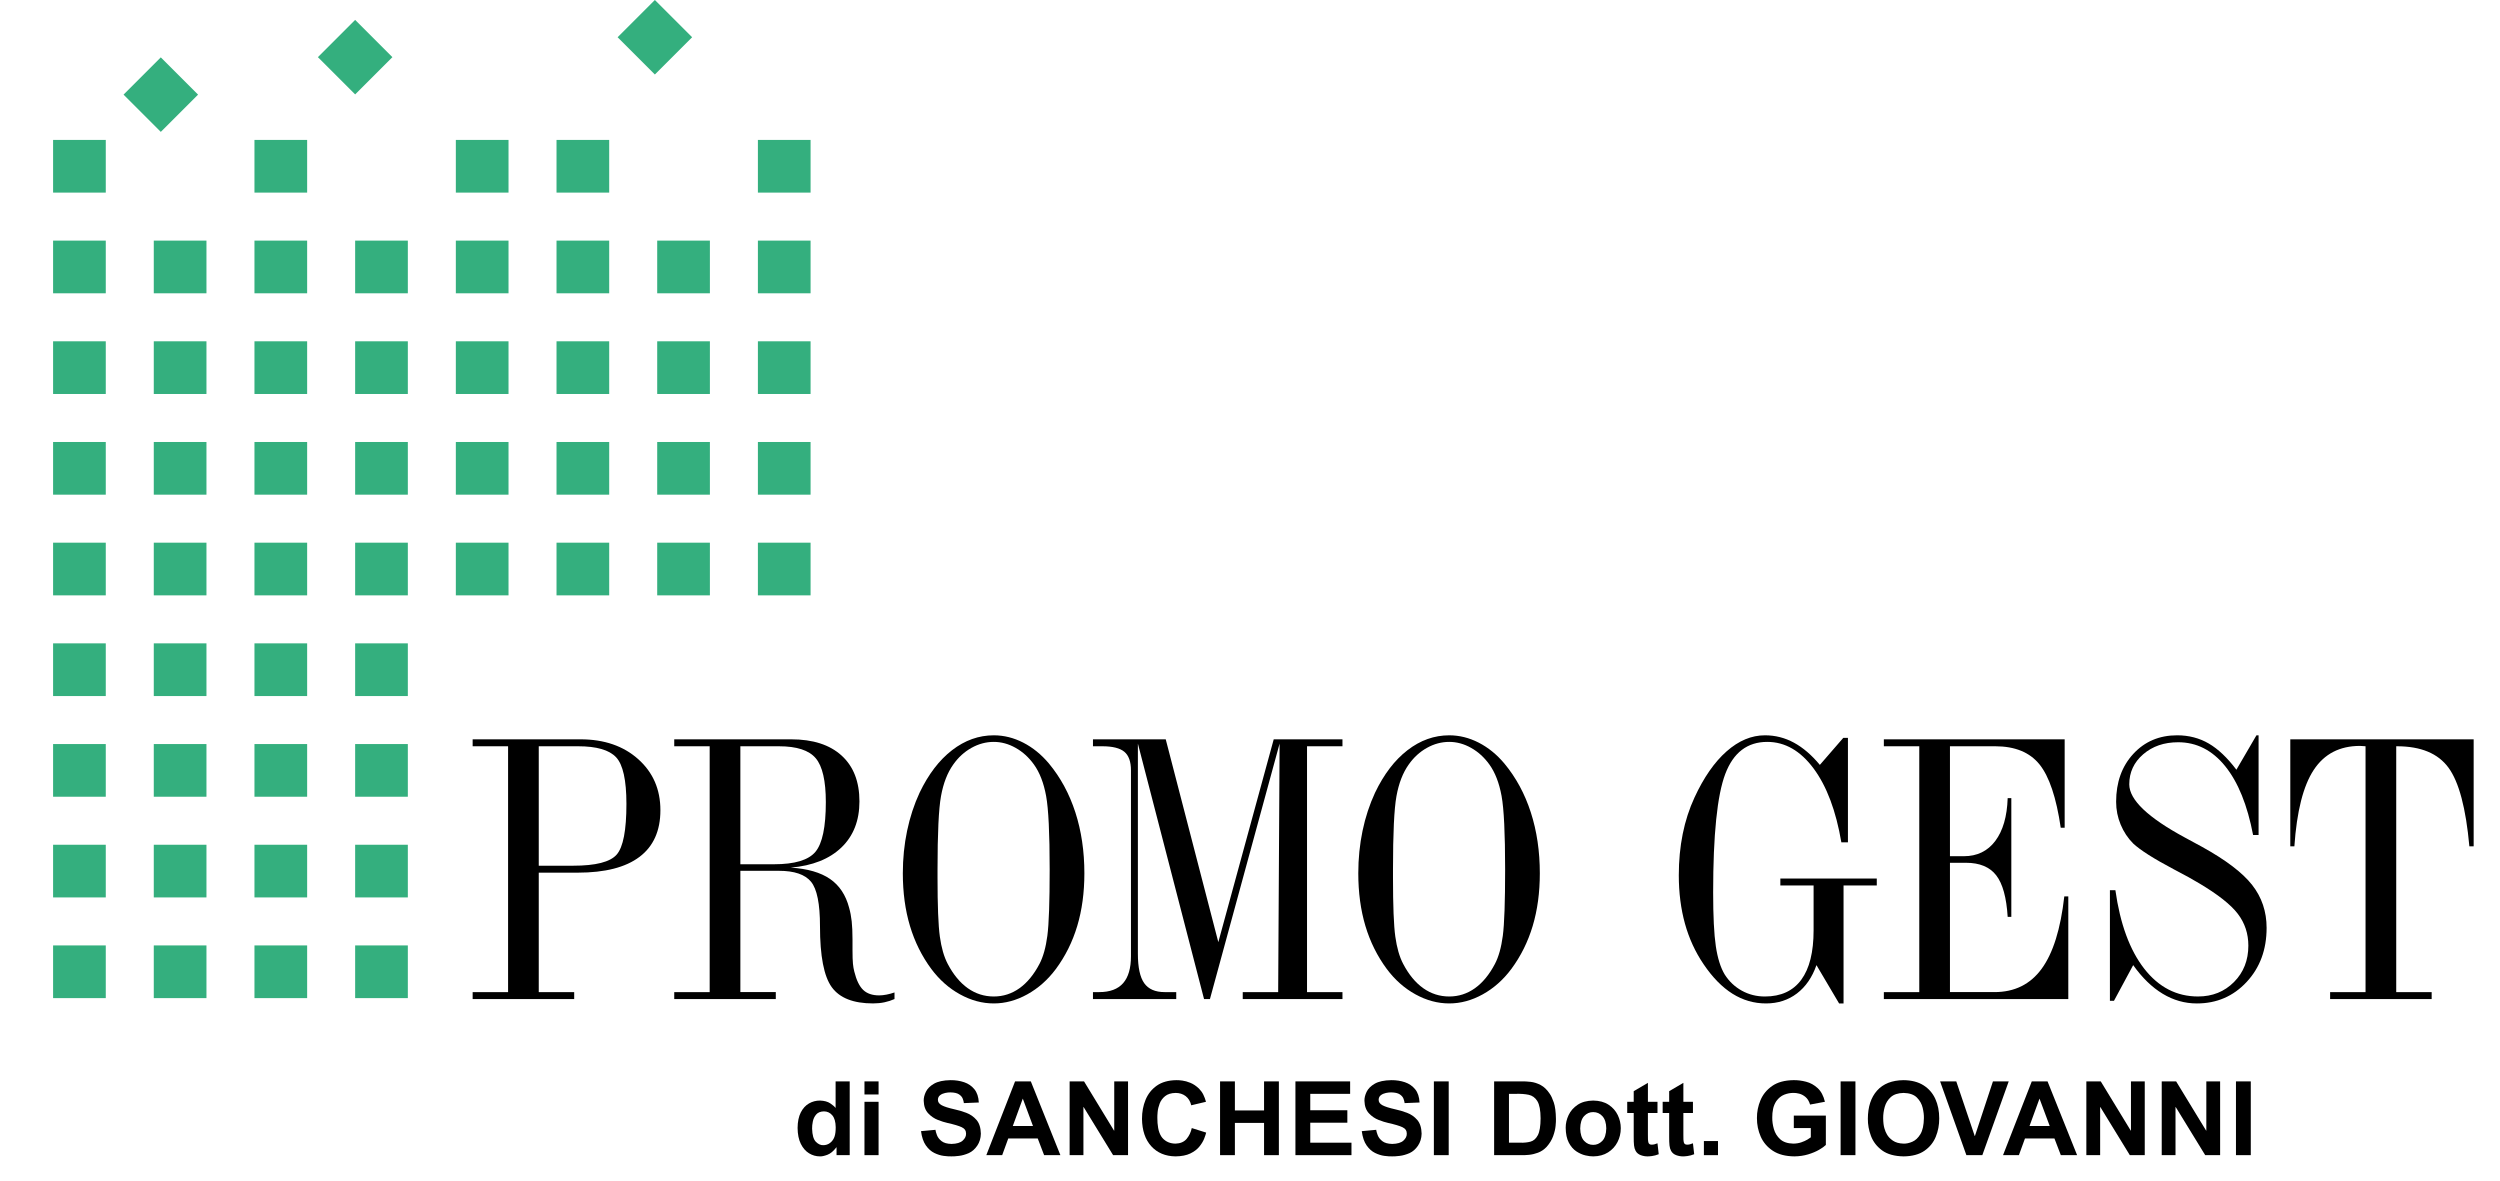 <?xml version="1.0" encoding="utf-8"?>
<!-- Generator: Adobe Illustrator 15.0.0, SVG Export Plug-In . SVG Version: 6.00 Build 0)  -->
<!DOCTYPE svg PUBLIC "-//W3C//DTD SVG 1.1//EN" "http://www.w3.org/Graphics/SVG/1.1/DTD/svg11.dtd">
<svg version="1.1" id="Livello_1" xmlns="http://www.w3.org/2000/svg" xmlns:xlink="http://www.w3.org/1999/xlink" x="0px" y="0px"
	 width="437.937px" height="206.851px" viewBox="0 0 437.937 206.851" enable-background="new 0 0 437.937 206.851"
	 xml:space="preserve">
<g>
	<polygon fill="#34AF7E" points="9.3,165.614 18.529,165.614 18.529,174.845 9.3,174.845 9.3,165.614 	"/>
	<polygon fill="#34AF7E" points="26.938,165.614 36.167,165.614 36.167,174.845 26.938,174.845 26.938,165.614 	"/>
	<polygon fill="#34AF7E" points="44.575,165.614 53.804,165.614 53.804,174.845 44.575,174.845 44.575,165.614 	"/>
	<polygon fill="#34AF7E" points="62.213,165.614 71.442,165.614 71.442,174.845 62.213,174.845 62.213,165.614 	"/>
	<polygon fill="#34AF7E" points="9.3,147.978 18.529,147.978 18.529,157.206 9.3,157.206 9.3,147.978 	"/>
	<polygon fill="#34AF7E" points="9.3,130.339 18.529,130.339 18.529,139.567 9.3,139.567 9.3,130.339 	"/>
	<polygon fill="#34AF7E" points="9.3,112.7 18.529,112.7 18.529,121.931 9.3,121.931 9.3,112.7 	"/>
	<polygon fill="#34AF7E" points="9.3,95.063 18.529,95.063 18.529,104.292 9.3,104.292 9.3,95.063 	"/>
	<polygon fill="#34AF7E" points="9.3,77.425 18.529,77.425 18.529,86.654 9.3,86.654 9.3,77.425 	"/>
	<polygon fill="#34AF7E" points="9.3,59.787 18.529,59.787 18.529,69.016 9.3,69.016 9.3,59.787 	"/>
	<polygon fill="#34AF7E" points="9.3,42.149 18.529,42.149 18.529,51.378 9.3,51.378 9.3,42.149 	"/>
	<polygon fill="#34AF7E" points="9.3,24.511 18.529,24.511 18.529,33.74 9.3,33.74 9.3,24.511 	"/>
	<polygon fill="#34AF7E" points="26.938,147.978 36.167,147.978 36.167,157.206 26.938,157.206 26.938,147.978 	"/>
	<polygon fill="#34AF7E" points="26.938,130.339 36.167,130.339 36.167,139.567 26.938,139.567 26.938,130.339 	"/>
	<polygon fill="#34AF7E" points="26.938,112.7 36.167,112.7 36.167,121.931 26.938,121.931 26.938,112.7 	"/>
	<polygon fill="#34AF7E" points="26.938,95.063 36.167,95.063 36.167,104.292 26.938,104.292 26.938,95.063 	"/>
	<polygon fill="#34AF7E" points="26.938,77.425 36.167,77.425 36.167,86.654 26.938,86.654 26.938,77.425 	"/>
	<polygon fill="#34AF7E" points="26.938,59.787 36.167,59.787 36.167,69.016 26.938,69.016 26.938,59.787 	"/>
	<polygon fill="#34AF7E" points="26.938,42.149 36.167,42.149 36.167,51.378 26.938,51.378 26.938,42.149 	"/>
	<polygon fill="#34AF7E" points="44.575,147.978 53.804,147.978 53.804,157.206 44.575,157.206 44.575,147.978 	"/>
	<polygon fill="#34AF7E" points="44.575,130.339 53.804,130.339 53.804,139.567 44.575,139.567 44.575,130.339 	"/>
	<polygon fill="#34AF7E" points="44.575,112.7 53.804,112.7 53.804,121.931 44.575,121.931 44.575,112.7 	"/>
	<polygon fill="#34AF7E" points="44.575,95.063 53.804,95.063 53.804,104.292 44.575,104.292 44.575,95.063 	"/>
	<polygon fill="#34AF7E" points="44.575,77.425 53.804,77.425 53.804,86.654 44.575,86.654 44.575,77.425 	"/>
	<polygon fill="#34AF7E" points="44.575,59.787 53.804,59.787 53.804,69.016 44.575,69.016 44.575,59.787 	"/>
	<polygon fill="#34AF7E" points="44.575,42.149 53.804,42.149 53.804,51.378 44.575,51.378 44.575,42.149 	"/>
	<polygon fill="#34AF7E" points="44.575,24.511 53.804,24.511 53.804,33.74 44.575,33.74 44.575,24.511 	"/>
	<polygon fill="#34AF7E" points="62.213,147.978 71.442,147.978 71.442,157.206 62.213,157.206 62.213,147.978 	"/>
	<polygon fill="#34AF7E" points="62.213,130.339 71.442,130.339 71.442,139.567 62.213,139.567 62.213,130.339 	"/>
	<polygon fill="#34AF7E" points="62.213,112.7 71.442,112.7 71.442,121.931 62.213,121.931 62.213,112.7 	"/>
	<polygon fill="#34AF7E" points="62.213,95.063 71.442,95.063 71.442,104.292 62.213,104.292 62.213,95.063 	"/>
	<polygon fill="#34AF7E" points="62.213,77.425 71.442,77.425 71.442,86.654 62.213,86.654 62.213,77.425 	"/>
	<polygon fill="#34AF7E" points="62.213,59.787 71.442,59.787 71.442,69.016 62.213,69.016 62.213,59.787 	"/>
	<polygon fill="#34AF7E" points="62.213,42.149 71.442,42.149 71.442,51.378 62.213,51.378 62.213,42.149 	"/>
	<polygon fill="#34AF7E" points="79.851,95.063 89.08,95.063 89.08,104.292 79.851,104.292 79.851,95.063 	"/>
	<polygon fill="#34AF7E" points="79.851,77.425 89.08,77.425 89.08,86.654 79.851,86.654 79.851,77.425 	"/>
	<polygon fill="#34AF7E" points="79.851,59.787 89.08,59.787 89.08,69.016 79.851,69.016 79.851,59.787 	"/>
	<polygon fill="#34AF7E" points="79.851,42.149 89.08,42.149 89.08,51.378 79.851,51.378 79.851,42.149 	"/>
	<polygon fill="#34AF7E" points="79.851,24.511 89.08,24.511 89.08,33.74 79.851,33.74 79.851,24.511 	"/>
	<polygon fill="#34AF7E" points="97.488,95.063 106.717,95.063 106.717,104.292 97.488,104.292 97.488,95.063 	"/>
	<polygon fill="#34AF7E" points="97.488,77.425 106.717,77.425 106.717,86.654 97.488,86.654 97.488,77.425 	"/>
	<polygon fill="#34AF7E" points="97.488,59.787 106.717,59.787 106.717,69.016 97.488,69.016 97.488,59.787 	"/>
	<polygon fill="#34AF7E" points="97.488,42.149 106.717,42.149 106.717,51.378 97.488,51.378 97.488,42.149 	"/>
	<polygon fill="#34AF7E" points="97.488,24.511 106.717,24.511 106.717,33.74 97.488,33.74 97.488,24.511 	"/>
	<polygon fill="#34AF7E" points="115.126,95.063 124.355,95.063 124.355,104.292 115.126,104.292 115.126,95.063 	"/>
	<polygon fill="#34AF7E" points="115.126,77.425 124.355,77.425 124.355,86.654 115.126,86.654 115.126,77.425 	"/>
	<polygon fill="#34AF7E" points="115.126,59.787 124.355,59.787 124.355,69.016 115.126,69.016 115.126,59.787 	"/>
	<polygon fill="#34AF7E" points="115.126,42.149 124.355,42.149 124.355,51.378 115.126,51.378 115.126,42.149 	"/>
	<polygon fill="#34AF7E" points="132.764,95.063 141.993,95.063 141.993,104.292 132.764,104.292 132.764,95.063 	"/>
	<polygon fill="#34AF7E" points="132.764,77.425 141.993,77.425 141.993,86.654 132.764,86.654 132.764,77.425 	"/>
	<polygon fill="#34AF7E" points="132.764,59.787 141.993,59.787 141.993,69.016 132.764,69.016 132.764,59.787 	"/>
	<polygon fill="#34AF7E" points="132.764,42.149 141.993,42.149 141.993,51.378 132.764,51.378 132.764,42.149 	"/>
	<polygon fill="#34AF7E" points="132.764,24.511 141.993,24.511 141.993,33.74 132.764,33.74 132.764,24.511 	"/>
	<polygon fill="#34AF7E" points="21.643,16.575 28.168,10.049 34.695,16.575 28.169,23.101 21.643,16.575 	"/>
	<polygon fill="#34AF7E" points="55.688,10.012 62.213,3.486 68.739,10.012 62.213,16.538 55.688,10.012 	"/>
	<polygon fill="#34AF7E" points="108.19,6.525 114.716,0 121.242,6.525 114.716,13.051 108.19,6.525 	"/>
	<path fill-rule="evenodd" clip-rule="evenodd" d="M94.377,151.651h6.02c3.955,0,6.5-0.65,7.635-1.955
		c1.135-1.303,1.702-4.258,1.702-8.867c0-4.17-0.604-6.896-1.811-8.178c-1.208-1.283-3.425-1.924-6.652-1.924h-6.894V151.651
		L94.377,151.651z M94.377,173.792h6.207v1.217H82.796v-1.217h6.207v-43.064h-6.207v-1.217h18.881c4.149,0,7.521,1.158,10.116,3.471
		c2.595,2.314,3.893,5.295,3.893,8.943c0,3.605-1.219,6.332-3.659,8.176c-2.438,1.844-6.044,2.768-10.818,2.768h-6.832V173.792
		L94.377,173.792z"/>
	<path fill-rule="evenodd" clip-rule="evenodd" d="M118.11,175.009v-1.217h6.207v-43.064h-6.207v-1.217h20.474
		c3.812,0,6.759,0.949,8.843,2.846s3.125,4.574,3.125,8.033c0,3.355-1.052,6.045-3.156,8.066s-5.062,3.199-8.874,3.531
		c2.938,0.188,5.23,0.85,6.876,1.984s2.761,2.816,3.344,5.043c0.208,0.73,0.359,1.521,0.453,2.375s0.141,1.916,0.141,3.186v1.813
		c0,1.123,0.026,1.938,0.079,2.447s0.13,0.961,0.234,1.355c0.375,1.518,0.897,2.594,1.565,3.227
		c0.668,0.635,1.597,0.951,2.788,0.951c0.396,0,0.83-0.045,1.299-0.137s0.934-0.217,1.393-0.379v1.156
		c-0.542,0.244-1.127,0.434-1.753,0.568c-0.626,0.133-1.294,0.199-2.003,0.199c-3.444,0-5.854-0.947-7.231-2.842
		s-2.066-5.453-2.066-10.678c0-3.934-0.525-6.535-1.576-7.805c-1.051-1.27-2.919-1.904-5.604-1.904h-6.769v21.244h6.207v1.217
		H118.11L118.11,175.009z M136.461,130.728h-6.769v20.668h5.895c3.631,0,6.052-0.729,7.263-2.188s1.815-4.357,1.815-8.693
		c0-3.73-0.589-6.295-1.769-7.691S139.572,130.728,136.461,130.728L136.461,130.728z"/>
	<path fill-rule="evenodd" clip-rule="evenodd" d="M174.086,174.56c1.647,0,3.149-0.484,4.505-1.451
		c1.355-0.969,2.523-2.391,3.503-4.264c0.646-1.229,1.105-2.869,1.376-4.92s0.406-5.93,0.406-11.635
		c0-6.309-0.208-10.598-0.625-12.867c-0.417-2.27-1.126-4.102-2.127-5.496c-0.897-1.25-1.966-2.223-3.207-2.92
		c-1.241-0.699-2.518-1.047-3.832-1.047c-1.355,0-2.658,0.348-3.91,1.047c-1.251,0.697-2.315,1.67-3.191,2.92
		c-1.022,1.436-1.736,3.279-2.143,5.527c-0.407,2.248-0.61,6.527-0.61,12.836v1.469c0,4.914,0.135,8.35,0.406,10.307
		s0.73,3.551,1.376,4.779c0.981,1.873,2.154,3.295,3.52,4.264C170.9,174.075,172.417,174.56,174.086,174.56L174.086,174.56z
		 M174.086,128.808c1.77,0,3.489,0.428,5.154,1.281c1.666,0.854,3.166,2.07,4.499,3.652c2.041,2.457,3.587,5.314,4.639,8.572
		c1.052,3.26,1.578,6.814,1.578,10.666c0,3.371-0.417,6.447-1.25,9.229c-0.833,2.779-2.083,5.293-3.748,7.541
		c-1.417,1.895-3.083,3.373-4.999,4.434c-1.916,1.063-3.874,1.594-5.874,1.594c-2.021,0-3.994-0.531-5.92-1.594
		c-1.926-1.061-3.598-2.539-5.014-4.434c-1.666-2.248-2.915-4.762-3.748-7.541c-0.833-2.781-1.25-5.857-1.25-9.229
		c0-2.582,0.25-5.064,0.75-7.449c0.5-2.383,1.229-4.605,2.187-6.668c1.541-3.227,3.436-5.709,5.686-7.447
		C169.025,129.677,171.461,128.808,174.086,128.808L174.086,128.808z"/>
	<path d="M210.919,175.009l-11.59-44.75v36.814c0,2.395,0.37,4.113,1.109,5.156c0.739,1.041,1.932,1.563,3.578,1.563h2.032v1.217
		h-14.589v-1.217h1.094c1.875,0,3.27-0.521,4.187-1.563c0.917-1.043,1.375-2.615,1.375-4.719v-32.564
		c0-1.521-0.385-2.604-1.156-3.25s-2.062-0.969-3.874-0.969h-1.625v-1.217h12.746l9.212,35.531l9.706-35.531h12.041v1.217h-6.207
		v43.064h6.207v1.217h-17.469v-1.217h6.207l0.25-43.533l-12.202,44.75H210.919L210.919,175.009z"/>
	<path fill-rule="evenodd" clip-rule="evenodd" d="M253.87,174.56c1.646,0,3.148-0.484,4.504-1.451
		c1.355-0.969,2.523-2.391,3.504-4.264c0.646-1.229,1.105-2.869,1.377-4.92c0.27-2.051,0.406-5.93,0.406-11.635
		c0-6.309-0.209-10.598-0.625-12.867c-0.418-2.27-1.127-4.102-2.127-5.496c-0.898-1.25-1.967-2.223-3.207-2.92
		c-1.242-0.699-2.52-1.047-3.832-1.047c-1.355,0-2.658,0.348-3.91,1.047c-1.252,0.697-2.314,1.67-3.191,2.92
		c-1.021,1.436-1.736,3.279-2.143,5.527s-0.609,6.527-0.609,12.836v1.469c0,4.914,0.135,8.35,0.406,10.307s0.73,3.551,1.377,4.779
		c0.98,1.873,2.152,3.295,3.52,4.264C250.685,174.075,252.202,174.56,253.87,174.56L253.87,174.56z M253.87,128.808
		c1.77,0,3.488,0.428,5.154,1.281s3.166,2.07,4.498,3.652c2.041,2.457,3.588,5.314,4.639,8.572c1.053,3.26,1.578,6.814,1.578,10.666
		c0,3.371-0.416,6.447-1.25,9.229c-0.832,2.779-2.082,5.293-3.748,7.541c-1.416,1.895-3.082,3.373-4.998,4.434
		c-1.916,1.063-3.873,1.594-5.873,1.594c-2.021,0-3.994-0.531-5.92-1.594c-1.926-1.061-3.598-2.539-5.014-4.434
		c-1.666-2.248-2.916-4.762-3.75-7.541c-0.832-2.781-1.248-5.857-1.248-9.229c0-2.582,0.25-5.064,0.748-7.449
		c0.5-2.383,1.23-4.605,2.188-6.668c1.541-3.227,3.436-5.709,5.686-7.447S251.245,128.808,253.87,128.808L253.87,128.808z"/>
	<path d="M311.872,155.106v-1.215h16.893v1.215h-5.822v20.67h-0.781l-3.965-6.711c-0.75,2.143-1.889,3.797-3.42,4.963
		c-1.529,1.164-3.336,1.748-5.42,1.748c-2.104,0-4.061-0.568-5.871-1.703s-3.498-2.857-5.061-5.168
		c-1.457-2.145-2.545-4.514-3.264-7.105s-1.078-5.418-1.078-8.477c0-2.563,0.23-4.977,0.688-7.246
		c0.459-2.27,1.145-4.393,2.061-6.371c1.625-3.518,3.5-6.215,5.625-8.088c2.123-1.873,4.361-2.811,6.715-2.811
		c1.813,0,3.51,0.432,5.092,1.297c1.584,0.863,3.094,2.158,4.529,3.887l4.104-4.736h0.814v18.301h-1.152
		c-0.938-5.521-2.559-9.834-4.863-12.939c-2.305-3.104-5.01-4.656-8.117-4.656c-3.484,0-5.934,1.867-7.352,5.605
		s-2.127,10.656-2.127,20.754c0,4.186,0.156,7.33,0.469,9.434c0.313,2.102,0.834,3.758,1.563,4.965c0.771,1.209,1.771,2.15,3,2.828
		c1.23,0.676,2.574,1.014,4.033,1.014c2.813,0,4.938-0.979,6.375-2.936c1.438-1.955,2.156-4.838,2.156-8.648v-7.869H311.872
		L311.872,155.106z"/>
	<path d="M330.003,175.009v-1.217h6.205v-43.064h-6.205v-1.217h31.674v15.486h-0.689c-0.771-5.277-2.012-8.975-3.721-11.094
		c-1.711-2.117-4.295-3.176-7.758-3.176h-7.926v19.26h2.434c2.33,0,4.168-0.891,5.51-2.676c1.34-1.785,2.064-4.283,2.168-7.498
		h0.639v20.797h-0.639c-0.209-3.396-0.879-5.824-2.014-7.283c-1.133-1.457-2.896-2.188-5.289-2.188h-2.809v22.652h7.801
		c3.525,0,6.283-1.365,8.273-4.098c1.992-2.73,3.311-6.953,3.957-12.668h0.701v17.982H330.003L330.003,175.009z"/>
	<path d="M369.604,175.315v-19.377h0.959c0.834,5.916,2.518,10.498,5.049,13.748c2.533,3.248,5.674,4.873,9.428,4.873
		c2.521,0,4.621-0.844,6.299-2.529c1.678-1.688,2.516-3.813,2.516-6.373c0-2.104-0.613-3.963-1.844-5.576
		c-1.23-1.615-3.492-3.4-6.787-5.357c-1.021-0.625-2.512-1.447-4.471-2.467c-3.463-1.832-5.818-3.33-7.07-4.496
		c-0.934-0.938-1.666-2.039-2.195-3.311c-0.531-1.27-0.795-2.602-0.795-3.996c0-3.414,1-6.209,3-8.383
		c2.002-2.176,4.564-3.264,7.689-3.264c2.043,0,3.887,0.479,5.533,1.438c1.646,0.957,3.262,2.488,4.846,4.592l3.514-6.029h0.373
		v17.469h-0.961c-1-5.25-2.631-9.271-4.891-12.064s-5.006-4.189-8.236-4.189c-2.459,0-4.5,0.703-6.127,2.109
		c-1.625,1.406-2.438,3.162-2.438,5.266c0,2.709,3.264,5.822,9.789,9.342c1.271,0.688,2.252,1.219,2.939,1.594
		c4.184,2.311,7.117,4.543,8.803,6.697s2.527,4.656,2.527,7.508c0,3.809-1.166,6.969-3.498,9.477s-5.238,3.762-8.717,3.762
		c-2.125,0-4.125-0.568-6-1.703s-3.594-2.805-5.156-5.012l-3.367,6.254H369.604L369.604,175.315z"/>
	<path d="M408.177,175.009v-1.217h6.207v-43.066c-0.104,0-0.26-0.01-0.469-0.031s-0.375-0.031-0.5-0.031
		c-3.563,0-6.264,1.402-8.107,4.205c-1.844,2.801-2.973,7.266-3.391,13.393h-0.715v-18.75h32.121v18.75h-0.752
		c-0.604-6.689-1.822-11.283-3.656-13.783c-1.832-2.502-4.844-3.752-9.031-3.752h-0.125v43.066h6.207v1.217H408.177L408.177,175.009
		z"/>
	<path fill-rule="evenodd" clip-rule="evenodd" d="M148.847,202.353v-12.92h-2.47v4.656c-0.177-0.236-0.487-0.504-0.93-0.805
		c-0.443-0.301-1.042-0.467-1.797-0.494c-0.702-0.002-1.349,0.168-1.942,0.51c-0.592,0.342-1.07,0.867-1.432,1.576
		s-0.548,1.613-0.558,2.713c0.011,1.119,0.199,2.047,0.565,2.783c0.366,0.738,0.845,1.289,1.436,1.652
		c0.591,0.365,1.229,0.547,1.914,0.545c0.305,0.021,0.733-0.07,1.287-0.271c0.553-0.203,1.081-0.641,1.584-1.314h0.036v1.369
		H148.847L148.847,202.353z M146.395,197.462c0.003,0.666-0.061,1.199-0.192,1.602c-0.13,0.4-0.343,0.74-0.639,1.018
		c-0.231,0.211-0.468,0.354-0.708,0.424c-0.241,0.072-0.45,0.105-0.627,0.1c-0.454,0.023-0.888-0.172-1.303-0.586
		c-0.415-0.416-0.637-1.188-0.666-2.32c-0.009-0.367,0.034-0.783,0.128-1.248c0.094-0.463,0.289-0.871,0.585-1.219
		c0.297-0.348,0.745-0.531,1.344-0.549c0.592-0.002,1.083,0.225,1.472,0.68C146.179,195.817,146.381,196.517,146.395,197.462
		L146.395,197.462z"/>
	<path fill-rule="evenodd" clip-rule="evenodd" d="M151.434,202.353h2.47v-9.346h-2.47V202.353L151.434,202.353z M151.434,191.724
		h2.47v-2.291h-2.47V191.724L151.434,191.724z"/>
	<path d="M161.339,198.149c0.139,1.063,0.422,1.896,0.85,2.502c0.427,0.605,0.92,1.045,1.48,1.318s1.109,0.445,1.646,0.514
		s0.986,0.098,1.347,0.086c0.315,0.01,0.754-0.018,1.315-0.086c0.562-0.066,1.14-0.23,1.735-0.49
		c0.577-0.264,1.069-0.697,1.475-1.297s0.617-1.299,0.635-2.096c-0.021-1.043-0.275-1.85-0.765-2.416
		c-0.489-0.568-1.087-0.984-1.795-1.25c-0.708-0.266-1.4-0.471-2.077-0.611c-1.029-0.232-1.77-0.469-2.223-0.711
		c-0.453-0.244-0.675-0.566-0.666-0.969c0.013-0.346,0.144-0.611,0.394-0.797c0.25-0.188,0.543-0.314,0.879-0.385
		s0.64-0.104,0.912-0.1c0.675,0.01,1.177,0.123,1.504,0.338s0.546,0.467,0.657,0.756s0.179,0.551,0.204,0.783l2.615-0.107
		c-0.048-0.969-0.305-1.74-0.768-2.314c-0.464-0.574-1.063-0.986-1.795-1.236c-0.733-0.248-1.527-0.371-2.381-0.365
		c-1.251,0.02-2.22,0.227-2.905,0.623s-1.161,0.871-1.425,1.424s-0.391,1.074-0.379,1.561c0.027,0.941,0.29,1.674,0.786,2.203
		c0.497,0.527,1.065,0.916,1.705,1.162c0.639,0.248,1.186,0.42,1.641,0.518c1.18,0.264,2.025,0.516,2.537,0.758
		s0.761,0.621,0.75,1.137c0.008,0.438-0.188,0.84-0.589,1.205c-0.4,0.365-1.053,0.561-1.957,0.582
		c-0.771-0.018-1.354-0.182-1.746-0.492s-0.661-0.658-0.806-1.043s-0.234-0.697-0.265-0.938L161.339,198.149L161.339,198.149z"/>
	<path fill-rule="evenodd" clip-rule="evenodd" d="M185.753,202.353l-5.178-12.92h-2.761l-5.035,12.92h2.779l1.065-2.924h5.161
		l1.119,2.924H185.753L185.753,202.353z M177.417,197.247l1.75-4.801l1.786,4.801H177.417L177.417,197.247z"/>
	<polygon points="187.372,202.353 189.788,202.353 189.788,193.927 189.824,193.927 194.988,202.353 197.603,202.353 
		197.603,189.433 195.187,189.433 195.187,198.058 195.15,198.058 189.896,189.433 187.372,189.433 187.372,202.353 	"/>
	<path d="M208.767,197.608c-0.152,0.729-0.452,1.359-0.898,1.891c-0.446,0.531-1.097,0.809-1.954,0.836
		c-0.58-0.008-1.081-0.129-1.502-0.361c-0.422-0.234-0.751-0.535-0.988-0.902c-0.265-0.424-0.447-0.918-0.546-1.484
		c-0.099-0.564-0.145-1.154-0.14-1.766c-0.008-0.225,0.008-0.568,0.05-1.033c0.042-0.465,0.159-0.953,0.351-1.463
		s0.511-0.945,0.954-1.307c0.444-0.361,1.063-0.551,1.857-0.566c0.677,0.002,1.258,0.188,1.742,0.555
		c0.483,0.369,0.812,0.904,0.983,1.611l2.581-0.613c-0.121-0.451-0.276-0.867-0.465-1.25s-0.443-0.736-0.763-1.061
		c-0.484-0.461-0.983-0.797-1.498-1.008c-0.515-0.211-0.99-0.344-1.426-0.398c-0.437-0.057-0.779-0.08-1.029-0.072
		c-1.398,0.018-2.542,0.338-3.431,0.961s-1.544,1.447-1.967,2.469c-0.422,1.023-0.631,2.141-0.628,3.355
		c0.026,2.035,0.569,3.633,1.628,4.795c1.059,1.16,2.477,1.752,4.253,1.773c1.049-0.014,1.909-0.184,2.581-0.508
		c0.672-0.326,1.199-0.725,1.582-1.197c0.382-0.471,0.662-0.932,0.84-1.385c0.178-0.451,0.297-0.811,0.358-1.076L208.767,197.608
		L208.767,197.608z"/>
	<polygon points="213.724,202.353 216.321,202.353 216.321,196.704 221.431,196.704 221.431,202.353 224.026,202.353 
		224.026,189.433 221.431,189.433 221.431,194.522 216.321,194.522 216.321,189.433 213.724,189.433 213.724,202.353 	"/>
	<polygon points="226.927,202.353 236.743,202.353 236.743,200.171 229.524,200.171 229.524,196.669 236.021,196.669 
		236.021,194.487 229.524,194.487 229.524,191.614 236.509,191.614 236.509,189.433 226.927,189.433 226.927,202.353 	"/>
	<path d="M238.548,198.149c0.139,1.063,0.422,1.896,0.85,2.502s0.92,1.045,1.48,1.318s1.107,0.445,1.646,0.514
		c0.537,0.068,0.986,0.098,1.346,0.086c0.316,0.01,0.756-0.018,1.316-0.086c0.563-0.066,1.141-0.23,1.736-0.49
		c0.576-0.264,1.068-0.697,1.473-1.297c0.406-0.6,0.617-1.299,0.637-2.096c-0.021-1.043-0.275-1.85-0.766-2.416
		c-0.488-0.568-1.088-0.984-1.795-1.25s-1.4-0.471-2.076-0.611c-1.029-0.232-1.771-0.469-2.225-0.711
		c-0.453-0.244-0.674-0.566-0.666-0.969c0.014-0.346,0.145-0.611,0.395-0.797c0.25-0.188,0.543-0.314,0.879-0.385
		c0.338-0.07,0.641-0.104,0.912-0.1c0.676,0.01,1.176,0.123,1.504,0.338s0.547,0.467,0.658,0.756
		c0.109,0.289,0.178,0.551,0.203,0.783l2.615-0.107c-0.049-0.969-0.305-1.74-0.768-2.314c-0.465-0.574-1.063-0.986-1.795-1.236
		c-0.732-0.248-1.527-0.371-2.383-0.365c-1.25,0.02-2.219,0.227-2.904,0.623s-1.16,0.871-1.426,1.424
		c-0.264,0.553-0.391,1.074-0.379,1.561c0.027,0.941,0.291,1.674,0.787,2.203c0.496,0.527,1.064,0.916,1.705,1.162
		c0.639,0.248,1.186,0.42,1.641,0.518c1.18,0.264,2.025,0.516,2.537,0.758c0.51,0.242,0.76,0.621,0.748,1.137
		c0.008,0.438-0.188,0.84-0.588,1.205s-1.055,0.561-1.957,0.582c-0.771-0.018-1.354-0.182-1.746-0.492s-0.66-0.658-0.807-1.043
		c-0.145-0.385-0.232-0.697-0.264-0.938L238.548,198.149L238.548,198.149z"/>
	<polygon points="251.179,202.353 253.776,202.353 253.776,189.433 251.179,189.433 251.179,202.353 	"/>
	<path fill-rule="evenodd" clip-rule="evenodd" d="M261.733,189.433v12.92h4.891c0.289,0.01,0.686-0.008,1.189-0.053
		s1.035-0.17,1.592-0.373c0.557-0.205,1.063-0.543,1.514-1.016c0.537-0.609,0.922-1.238,1.154-1.891
		c0.234-0.65,0.375-1.246,0.426-1.785s0.072-0.943,0.061-1.217c-0.018-1.246-0.143-2.209-0.377-2.893
		c-0.234-0.682-0.469-1.186-0.703-1.512c-0.473-0.713-1-1.225-1.584-1.535c-0.584-0.309-1.174-0.498-1.766-0.564
		c-0.592-0.068-1.137-0.096-1.633-0.082H261.733L261.733,189.433z M265.505,191.614c0.85-0.025,1.602,0.027,2.256,0.16
		c0.654,0.131,1.168,0.504,1.541,1.113c0.375,0.609,0.564,1.617,0.572,3.023c-0.008,1.359-0.17,2.344-0.486,2.949
		c-0.316,0.607-0.746,0.984-1.285,1.129c-0.539,0.146-1.146,0.207-1.822,0.182h-1.949v-8.557H265.505L265.505,191.614z"/>
	<path fill-rule="evenodd" clip-rule="evenodd" d="M274.269,197.554c0.014,1.074,0.197,1.945,0.549,2.611
		c0.35,0.666,0.789,1.172,1.314,1.521c0.525,0.348,1.057,0.584,1.594,0.709c0.535,0.123,0.996,0.182,1.379,0.174
		c1.01-0.012,1.873-0.246,2.59-0.703c0.717-0.455,1.268-1.055,1.648-1.799c0.383-0.742,0.576-1.551,0.58-2.424
		c0-0.805-0.178-1.574-0.531-2.309c-0.355-0.736-0.891-1.34-1.607-1.813c-0.715-0.473-1.615-0.717-2.697-0.732
		c-1.105,0.018-2.014,0.266-2.725,0.742s-1.238,1.076-1.582,1.799C274.438,196.056,274.267,196.796,274.269,197.554L274.269,197.554
		z M276.812,197.681c0.021-0.982,0.252-1.705,0.691-2.174s0.969-0.701,1.584-0.697c0.648,0,1.189,0.242,1.621,0.721
		c0.432,0.48,0.656,1.191,0.672,2.131c-0.025,1.029-0.268,1.771-0.727,2.225s-0.98,0.674-1.566,0.664
		c-0.607,0.006-1.135-0.225-1.578-0.689S276.833,198.669,276.812,197.681L276.812,197.681z"/>
	<path d="M290.351,193.007h-1.678v-3.32l-2.488,1.461v1.859h-1.137v1.965h1.137v4.08c-0.004,0.695,0.014,1.229,0.057,1.6
		c0.041,0.371,0.137,0.693,0.285,0.963c0.199,0.348,0.498,0.594,0.898,0.742c0.4,0.146,0.799,0.217,1.193,0.213
		c0.143,0.006,0.396-0.014,0.766-0.061s0.764-0.152,1.184-0.318l-0.217-1.91l-0.072,0.018c-0.152,0.064-0.303,0.117-0.453,0.156
		s-0.305,0.059-0.467,0.061c-0.328,0.01-0.527-0.119-0.6-0.385c-0.072-0.264-0.1-0.727-0.086-1.385v-3.773h1.678V193.007
		L290.351,193.007z"/>
	<path d="M296.562,193.007h-1.678v-3.32l-2.488,1.461v1.859h-1.139v1.965h1.139v4.08c-0.006,0.695,0.014,1.229,0.057,1.6
		c0.041,0.371,0.137,0.693,0.285,0.963c0.197,0.348,0.496,0.594,0.896,0.742c0.4,0.146,0.799,0.217,1.195,0.213
		c0.141,0.006,0.396-0.014,0.764-0.061c0.369-0.047,0.766-0.152,1.186-0.318l-0.217-1.91l-0.072,0.018
		c-0.152,0.064-0.303,0.117-0.453,0.156s-0.307,0.059-0.467,0.061c-0.328,0.01-0.529-0.119-0.6-0.385
		c-0.072-0.264-0.102-0.727-0.086-1.385v-3.773h1.678V193.007L296.562,193.007z"/>
	<polygon points="298.479,202.353 300.948,202.353 300.948,199.884 298.479,199.884 298.479,202.353 	"/>
	<path d="M314.229,197.606h2.98v1.625c-0.113,0.094-0.313,0.227-0.6,0.398s-0.641,0.33-1.059,0.475
		c-0.42,0.145-0.885,0.221-1.393,0.23c-1.002-0.021-1.771-0.277-2.309-0.766c-0.537-0.486-0.906-1.082-1.107-1.781
		c-0.201-0.701-0.297-1.381-0.285-2.039c-0.006-0.5,0.041-0.996,0.141-1.486c0.102-0.49,0.289-0.945,0.563-1.365
		c0.389-0.543,0.852-0.922,1.389-1.137c0.535-0.215,1.084-0.316,1.645-0.309c0.271-0.008,0.598,0.035,0.982,0.131
		c0.383,0.098,0.752,0.291,1.105,0.586s0.621,0.736,0.801,1.324l2.598-0.488c-0.252-1.047-0.676-1.844-1.275-2.393
		c-0.598-0.551-1.273-0.924-2.027-1.119c-0.754-0.197-1.488-0.289-2.201-0.277c-1.551,0.023-2.797,0.363-3.738,1.02
		s-1.625,1.488-2.047,2.496s-0.629,2.049-0.621,3.127c-0.006,1.15,0.215,2.232,0.664,3.248c0.447,1.014,1.152,1.84,2.117,2.477
		c0.967,0.639,2.223,0.967,3.77,0.986c0.877-0.01,1.686-0.129,2.426-0.354c0.74-0.227,1.375-0.492,1.908-0.801
		c0.533-0.307,0.93-0.59,1.188-0.846v-5.145h-5.613V197.606L314.229,197.606z"/>
	<polygon points="322.429,202.353 325.026,202.353 325.026,189.433 322.429,189.433 322.429,202.353 	"/>
	<path fill-rule="evenodd" clip-rule="evenodd" d="M327.202,195.966c-0.014,1.02,0.17,2.031,0.549,3.035
		c0.379,1.006,1.027,1.844,1.943,2.518c0.92,0.674,2.18,1.025,3.787,1.051c1.502-0.02,2.711-0.344,3.627-0.977
		c0.916-0.631,1.578-1.449,1.99-2.455s0.615-2.082,0.607-3.227c0.002-1.271-0.227-2.408-0.684-3.412
		c-0.459-1.006-1.15-1.801-2.076-2.385c-0.928-0.586-2.094-0.885-3.502-0.898c-2.012,0.023-3.555,0.631-4.623,1.824
		C327.751,192.233,327.212,193.876,327.202,195.966L327.202,195.966z M329.888,195.894c-0.01-0.652,0.08-1.316,0.27-1.994
		s0.545-1.25,1.063-1.717c0.52-0.467,1.268-0.711,2.242-0.73c1.045,0.027,1.824,0.299,2.336,0.816s0.848,1.117,1.006,1.797
		s0.23,1.277,0.215,1.791c-0.018,1.232-0.223,2.172-0.615,2.822c-0.395,0.648-0.863,1.092-1.408,1.324
		c-0.545,0.234-1.057,0.346-1.533,0.332c-0.781-0.021-1.41-0.197-1.887-0.529c-0.479-0.332-0.824-0.697-1.037-1.096
		c-0.16-0.256-0.309-0.607-0.439-1.057C329.966,197.204,329.896,196.618,329.888,195.894L329.888,195.894z"/>
	<polygon points="344.46,202.353 347.255,202.353 351.876,189.433 349.114,189.433 345.956,198.997 345.921,198.997 342.69,189.433 
		339.858,189.433 344.46,202.353 	"/>
	<path fill-rule="evenodd" clip-rule="evenodd" d="M363.856,202.353l-5.178-12.92h-2.762l-5.035,12.92h2.779l1.064-2.924h5.162
		l1.119,2.924H363.856L363.856,202.353z M355.521,197.247l1.75-4.801l1.787,4.801H355.521L355.521,197.247z"/>
	<polygon points="365.476,202.353 367.892,202.353 367.892,193.927 367.927,193.927 373.091,202.353 375.706,202.353 
		375.706,189.433 373.29,189.433 373.29,198.058 373.255,198.058 368.001,189.433 365.476,189.433 365.476,202.353 	"/>
	<polygon points="378.679,202.353 381.095,202.353 381.095,193.927 381.132,193.927 386.296,202.353 388.909,202.353 
		388.909,189.433 386.493,189.433 386.493,198.058 386.458,198.058 381.204,189.433 378.679,189.433 378.679,202.353 	"/>
	<polygon points="391.685,202.353 394.28,202.353 394.28,189.433 391.685,189.433 391.685,202.353 	"/>
</g>
</svg>
